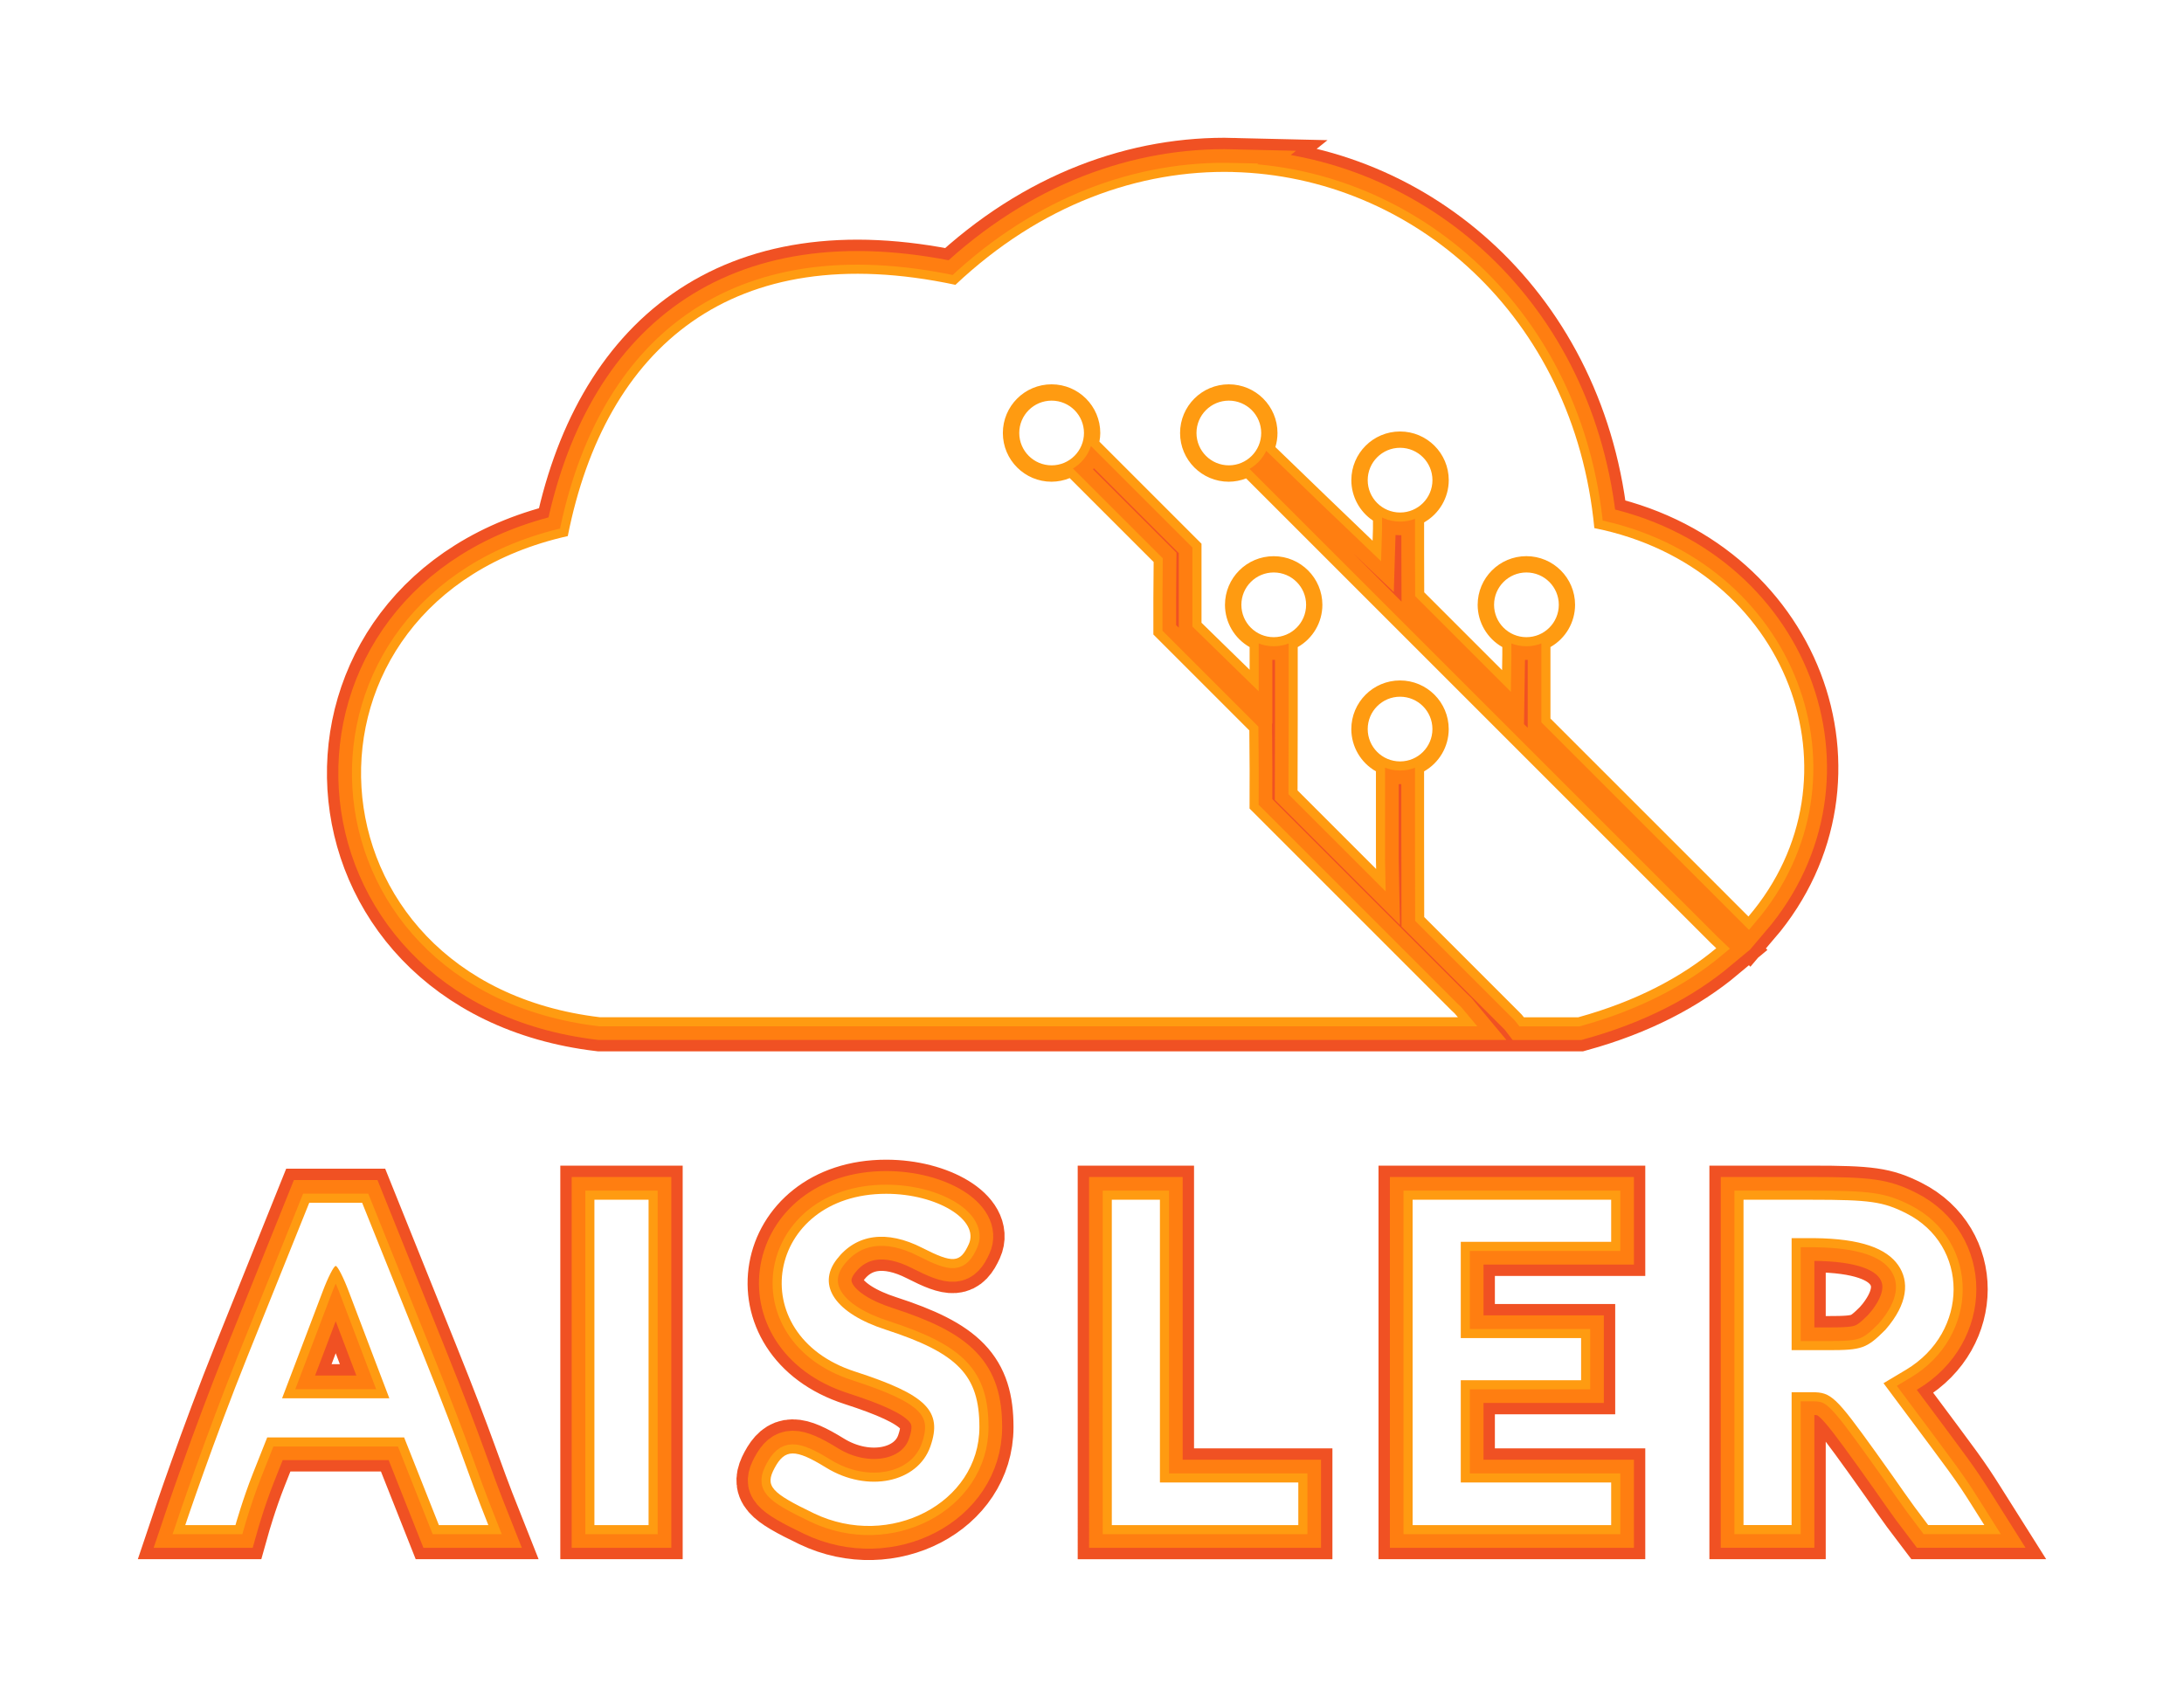 <?xml version="1.0" encoding="UTF-8" standalone="no"?>
<!-- Created with Inkscape (http://www.inkscape.org/) -->

<svg
   width="96.048mm"
   height="74.684mm"
   viewBox="0 0 96.048 74.684"
   version="1.1"
   id="svg1"
   xml:space="preserve"
   inkscape:version="1.4 (e7c3feb100, 2024-10-09)"
   sodipodi:docname="aisler_glow.svg"
   xmlns:inkscape="http://www.inkscape.org/namespaces/inkscape"
   xmlns:sodipodi="http://sodipodi.sourceforge.net/DTD/sodipodi-0.dtd"
   xmlns="http://www.w3.org/2000/svg"
   xmlns:svg="http://www.w3.org/2000/svg"><sodipodi:namedview
     id="namedview1"
     pagecolor="#505050"
     bordercolor="#eeeeee"
     borderopacity="1"
     inkscape:showpageshadow="0"
     inkscape:pageopacity="0"
     inkscape:pagecheckerboard="0"
     inkscape:deskcolor="#505050"
     inkscape:document-units="mm"
     inkscape:zoom="1.4142136"
     inkscape:cx="433.1029"
     inkscape:cy="-21.566757"
     inkscape:window-width="2560"
     inkscape:window-height="1324"
     inkscape:window-x="0"
     inkscape:window-y="0"
     inkscape:window-maximized="1"
     inkscape:current-layer="layer1" /><defs
     id="defs1"><filter
       inkscape:collect="always"
       style="color-interpolation-filters:sRGB"
       id="filter113"
       x="-0.103"
       y="-0.127"
       width="1.214"
       height="1.254"><feGaussianBlur
         inkscape:collect="always"
         stdDeviation="2.525"
         id="feGaussianBlur113" /></filter><filter
       inkscape:collect="always"
       style="color-interpolation-filters:sRGB"
       id="filter114"
       x="-0.052"
       y="-0.062"
       width="1.109"
       height="1.124"><feGaussianBlur
         inkscape:collect="always"
         stdDeviation="1.123"
         id="feGaussianBlur114" /></filter><filter
       inkscape:collect="always"
       style="color-interpolation-filters:sRGB"
       id="filter115"
       x="-0.018"
       y="-0.021"
       width="1.037"
       height="1.041"><feGaussianBlur
         inkscape:collect="always"
         stdDeviation="0.347"
         id="feGaussianBlur115" /></filter></defs><g
     inkscape:label="Ebene 1"
     inkscape:groupmode="layer"
     id="layer1"
     transform="translate(-276.278,-150.428)"><g
       id="g113"
       style="fill:#f05623;fill-opacity:1;stroke:#f05123;stroke-width:3;stroke-dasharray:none;stroke-opacity:1;filter:url(#filter113)"
       transform="translate(-5.2083332e-6)"><path
         style="opacity:1;fill:#f05623;fill-opacity:1;stroke:#f05123;stroke-width:3;stroke-dasharray:none;stroke-opacity:1"
         d="m 284.425,217.51 c 0,0 1.248,-3.72 2.74,-7.431 l 2.713,-6.747 h 1.163 1.163 l 2.713,6.747 c 1.794,4.461 1.774,4.757 2.837,7.431 h -2.175 c 0,0 -0.509,-1.286 -0.9,-2.271 l -0.629,-1.587 h -3.01 -3.01 l -0.629,1.587 c -0.447,1.128 -0.768,2.271 -0.768,2.271 z m 8.295,-7.365 c -0.374,-0.982 -0.87,-2.292 -1.104,-2.91 -0.233,-0.618 -0.492,-1.124 -0.574,-1.124 -0.083,0 -0.341,0.506 -0.574,1.124 -0.233,0.618 -0.73,1.928 -1.104,2.91 l -0.68,1.786 h 2.358 2.358 z m 9.699,0.198 v -7.144 h 1.191 1.191 v 7.144 7.167 h -1.191 -1.191 z m 9.657,6.652 c -1.91,-0.918 -2.158,-1.203 -1.734,-1.995 0.455,-0.85 0.908,-0.854 2.263,-0.02 1.821,1.122 4.031,0.672 4.591,-0.935 0.544,-1.56 -0.174,-2.271 -3.32,-3.29 -4.995,-1.617 -3.905,-7.818 1.374,-7.818 2.241,0 4.12,1.149 3.631,2.221 -0.376,0.825 -0.687,0.849 -2.044,0.157 -1.559,-0.795 -2.902,-0.614 -3.762,0.506 -0.891,1.16 -0.042,2.38 2.15,3.091 3.187,1.034 4.125,2.009 4.125,4.288 0,3.338 -3.944,5.395 -7.276,3.794 z m 13.097,-6.652 v -7.144 h 1.058 1.058 v 6.218 6.218 h 3.043 3.043 v 0.926 0.949 h -4.101 -4.101 z m 13.229,0 v -7.144 h 4.366 4.366 v 0.926 0.926 h -3.307 -3.307 v 2.117 2.117 h 2.646 2.646 v 0.926 0.926 h -2.646 -2.646 v 2.249 2.249 h 3.307 3.307 v 0.926 0.949 h -4.366 -4.366 z m 14.552,0 v -7.144 h 2.987 c 2.571,0 3.151,0.083 4.167,0.595 2.784,1.404 2.78,5.22 -0.008,6.884 l -0.989,0.59 2.071,2.778 c 1.364,1.829 1.384,1.912 2.362,3.462 h -2.469 c -0.977,-1.277 -1.066,-1.48 -2.296,-3.191 -1.774,-2.468 -1.97,-2.652 -2.808,-2.652 h -0.901 v 2.91 2.933 h -1.058 -1.058 z m 6.244,-1.429 c 0.994,-1.143 1.056,-2.13 0.556,-2.841 -0.51,-0.726 -1.615,-1.164 -3.692,-1.185 h -0.992 v 2.413 2.514 h 1.614 c 1.483,0 1.687,-0.073 2.514,-0.9 z"
         id="path112"
         sodipodi:nodetypes="csccccccscccsccscssscccscscccccccscsssssssssssccccccccccccccccccccccccccccccccccccccccssscssccsccccccccscccscc" /><path
         id="path113"
         style="fill:#f05623;fill-opacity:1;stroke:#f05123;stroke-width:3;stroke-linecap:square;stroke-linejoin:miter;stroke-dasharray:none;stroke-opacity:1"
         d="m 330.509,157.993 c -4.126,-0.1 -8.459,1.425 -12.213,4.963 -9.806,-2.089 -15.397,2.729 -17.048,11.052 -12.782,2.86 -11.882,19.576 1.411,21.163 h 37.735 c -0.049,-0.059 -0.095,-0.107 -0.145,-0.17 l -0.154,-0.145 -4.432,-4.432 -4.432,-4.432 0.003,-1.726 -0.013,-1.71 -2.11,-2.11 -2.11,-2.11 v -1.587 l 0.012,-1.601 -2.051,-2.05 -1.64,-1.64 c -0.254,0.104 -0.525,0.157 -0.798,0.159 -1.183,-2e-5 -2.142,-0.959 -2.142,-2.142 2e-5,-1.183 0.959,-2.142 2.142,-2.142 1.183,2e-5 2.142,0.959 2.142,2.142 -10e-4,0.127 -0.014,0.254 -0.038,0.379 l 2.114,2.114 2.376,2.376 v 1.738 1.738 l 1.058,1.034 1.058,1.033 v -0.815 -0.181 c -0.668,-0.38 -1.082,-1.088 -1.084,-1.856 2e-5,-1.183 0.959,-2.142 2.142,-2.142 1.183,2e-5 2.142,0.959 2.142,2.142 -0.002,0.768 -0.416,1.477 -1.084,1.856 v 3.04 l -0.008,3.265 1.521,1.521 c 0,0 1.014,1.015 1.521,1.521 0.138,0.138 0.413,0.413 0.413,0.413 l -0.008,-0.405 v -2.162 -1.728 c -0.668,-0.38 -1.081,-1.088 -1.083,-1.856 2e-5,-1.183 0.959,-2.142 2.142,-2.142 1.183,2e-5 2.142,0.959 2.142,2.142 -0.002,0.769 -0.416,1.477 -1.084,1.857 v 2.803 l 0.006,3.605 2.086,2.086 2.086,2.086 c 0.081,0.075 0.15,0.155 0.212,0.236 h 2.392 c 2.534,-0.699 4.535,-1.76 6.067,-3.038 l -0.243,-0.232 -10.339,-10.339 -10.093,-10.093 c -0.243,0.095 -0.502,0.144 -0.763,0.146 -1.183,-2e-5 -2.142,-0.959 -2.142,-2.142 2e-5,-1.183 0.959,-2.142 2.142,-2.142 1.183,2e-5 2.142,0.959 2.142,2.142 -3e-4,0.209 -0.031,0.417 -0.092,0.618 0.563,0.549 3.969,3.83 4.275,4.119 l 0.016,-0.528 v -0.357 c -0.594,-0.397 -0.95,-1.064 -0.951,-1.778 2e-5,-1.183 0.959,-2.142 2.142,-2.142 1.183,2e-5 2.142,0.959 2.142,2.142 -0.002,0.768 -0.416,1.477 -1.084,1.856 v 1.374 l 0.005,1.702 1.712,1.712 1.712,1.712 0.01,-0.68 v -0.336 c -0.668,-0.38 -1.082,-1.088 -1.084,-1.856 2e-5,-1.183 0.959,-2.142 2.142,-2.142 1.183,2e-5 2.142,0.959 2.142,2.142 -0.002,0.768 -0.415,1.476 -1.083,1.856 v 1.255 1.889 l 4.371,4.371 4.336,4.337 c 5.186,-6.078 1.794,-15.371 -6.777,-17.084 -0.891,-9.355 -8.011,-15.471 -15.887,-15.662 z m -7.983,10.057 c -0.786,-2e-5 -1.423,0.637 -1.423,1.423 2.6e-4,0.786 0.637,1.423 1.423,1.423 0.786,2e-5 1.423,-0.637 1.423,-1.423 2e-5,-0.786 -0.637,-1.423 -1.423,-1.423 z m 7.794,0 c -0.786,-2e-5 -1.423,0.637 -1.423,1.423 2.6e-4,0.786 0.637,1.423 1.423,1.423 0.786,1e-5 1.423,-0.637 1.423,-1.423 2e-5,-0.786 -0.637,-1.423 -1.423,-1.423 z m 7.531,2.074 c -0.786,-3.1e-4 -1.424,0.637 -1.424,1.424 2.7e-4,0.786 0.638,1.423 1.424,1.423 0.786,2e-5 1.423,-0.637 1.423,-1.423 3.1e-4,-0.786 -0.637,-1.424 -1.423,-1.424 z m -5.557,5.484 c -0.786,-2e-5 -1.423,0.637 -1.423,1.423 2.7e-4,0.786 0.637,1.423 1.423,1.423 0.786,3.1e-4 1.423,-0.637 1.424,-1.423 2e-5,-0.786 -0.637,-1.423 -1.424,-1.423 z m 11.113,0 c -0.786,-2e-5 -1.423,0.637 -1.423,1.423 2.7e-4,0.786 0.637,1.423 1.423,1.423 0.786,3e-4 1.423,-0.637 1.424,-1.423 2e-5,-0.786 -0.637,-1.423 -1.424,-1.423 z m -5.556,5.465 c -0.786,-3.1e-4 -1.424,0.637 -1.424,1.424 5.4e-4,0.784 0.634,1.419 1.418,1.422 h 0.011 c 0.783,-0.003 1.417,-0.639 1.417,-1.422 3e-4,-0.786 -0.637,-1.424 -1.423,-1.424 z"
         sodipodi:nodetypes="ccccccccccccccccccccccccccccccccccccccccccccccccccccccccccccccccccccccccccccccccccccccccccccccccccccccccccccccsccccss" /></g><g
       id="g111"
       style="fill:#f57d20;fill-opacity:1;stroke:#ff7e11;stroke-width:2;stroke-dasharray:none;stroke-opacity:1;filter:url(#filter114)"
       transform="translate(-5.2083332e-6)"><path
         style="opacity:1;fill:#f57d20;fill-opacity:1;stroke:#ff7e11;stroke-width:2;stroke-dasharray:none;stroke-opacity:1"
         d="m 284.425,217.51 c 0,0 1.248,-3.72 2.74,-7.431 l 2.713,-6.747 h 1.163 1.163 l 2.713,6.747 c 1.794,4.461 1.774,4.757 2.837,7.431 h -2.175 c 0,0 -0.509,-1.286 -0.9,-2.271 l -0.629,-1.587 h -3.01 -3.01 l -0.629,1.587 c -0.447,1.128 -0.768,2.271 -0.768,2.271 z m 8.295,-7.365 c -0.374,-0.982 -0.87,-2.292 -1.104,-2.91 -0.233,-0.618 -0.492,-1.124 -0.574,-1.124 -0.083,0 -0.341,0.506 -0.574,1.124 -0.233,0.618 -0.73,1.928 -1.104,2.91 l -0.68,1.786 h 2.358 2.358 z m 9.699,0.198 v -7.144 h 1.191 1.191 v 7.144 7.167 h -1.191 -1.191 z m 9.657,6.652 c -1.91,-0.918 -2.158,-1.203 -1.734,-1.995 0.455,-0.85 0.908,-0.854 2.263,-0.02 1.821,1.122 4.031,0.672 4.591,-0.935 0.544,-1.56 -0.174,-2.271 -3.32,-3.29 -4.995,-1.617 -3.905,-7.818 1.374,-7.818 2.241,0 4.12,1.149 3.631,2.221 -0.376,0.825 -0.687,0.849 -2.044,0.157 -1.559,-0.795 -2.902,-0.614 -3.762,0.506 -0.891,1.16 -0.042,2.38 2.15,3.091 3.187,1.034 4.125,2.009 4.125,4.288 0,3.338 -3.944,5.395 -7.276,3.794 z m 13.097,-6.652 v -7.144 h 1.058 1.058 v 6.218 6.218 h 3.043 3.043 v 0.926 0.949 h -4.101 -4.101 z m 13.229,0 v -7.144 h 4.366 4.366 v 0.926 0.926 h -3.307 -3.307 v 2.117 2.117 h 2.646 2.646 v 0.926 0.926 h -2.646 -2.646 v 2.249 2.249 h 3.307 3.307 v 0.926 0.949 h -4.366 -4.366 z m 14.552,0 v -7.144 h 2.987 c 2.571,0 3.151,0.083 4.167,0.595 2.784,1.404 2.78,5.22 -0.008,6.884 l -0.989,0.59 2.071,2.778 c 1.364,1.829 1.384,1.912 2.362,3.462 h -2.469 c -0.977,-1.277 -1.066,-1.48 -2.296,-3.191 -1.774,-2.468 -1.97,-2.652 -2.808,-2.652 h -0.901 v 2.91 2.933 h -1.058 -1.058 z m 6.244,-1.429 c 0.994,-1.143 1.056,-2.13 0.556,-2.841 -0.51,-0.726 -1.615,-1.164 -3.692,-1.185 h -0.992 v 2.413 2.514 h 1.614 c 1.483,0 1.687,-0.073 2.514,-0.9 z"
         id="path110"
         sodipodi:nodetypes="csccccccscccsccscssscccscscccccccscsssssssssssccccccccccccccccccccccccccccccccccccccccssscssccsccccccccscccscc" /><path
         id="path111"
         style="fill:#f57d20;fill-opacity:1;stroke:#ff7e11;stroke-width:2;stroke-linecap:square;stroke-linejoin:miter;stroke-dasharray:none;stroke-opacity:1"
         d="m 330.509,157.993 c -4.126,-0.1 -8.459,1.425 -12.213,4.963 -9.806,-2.089 -15.397,2.729 -17.048,11.052 -12.782,2.86 -11.882,19.576 1.411,21.163 h 37.735 c -0.049,-0.059 -0.095,-0.107 -0.145,-0.17 l -0.154,-0.145 -4.432,-4.432 -4.432,-4.432 0.003,-1.726 -0.013,-1.71 -2.11,-2.11 -2.11,-2.11 v -1.587 l 0.012,-1.601 -2.051,-2.05 -1.64,-1.64 c -0.254,0.104 -0.525,0.157 -0.798,0.159 -1.183,-2e-5 -2.142,-0.959 -2.142,-2.142 2e-5,-1.183 0.959,-2.142 2.142,-2.142 1.183,2e-5 2.142,0.959 2.142,2.142 -10e-4,0.127 -0.014,0.254 -0.038,0.379 l 2.114,2.114 2.376,2.376 v 1.738 1.738 l 1.058,1.034 1.058,1.033 v -0.815 -0.181 c -0.668,-0.38 -1.082,-1.088 -1.084,-1.856 2e-5,-1.183 0.959,-2.142 2.142,-2.142 1.183,2e-5 2.142,0.959 2.142,2.142 -0.002,0.768 -0.416,1.477 -1.084,1.856 v 3.04 l -0.008,3.265 1.521,1.521 c 0,0 1.014,1.015 1.521,1.521 0.138,0.138 0.413,0.413 0.413,0.413 l -0.008,-0.405 v -2.162 -1.728 c -0.668,-0.38 -1.081,-1.088 -1.083,-1.856 2e-5,-1.183 0.959,-2.142 2.142,-2.142 1.183,2e-5 2.142,0.959 2.142,2.142 -0.002,0.769 -0.416,1.477 -1.084,1.857 v 2.803 l 0.006,3.605 2.086,2.086 2.086,2.086 c 0.081,0.075 0.15,0.155 0.212,0.236 h 2.392 c 2.534,-0.699 4.535,-1.76 6.067,-3.038 l -0.243,-0.232 -10.339,-10.339 -10.093,-10.093 c -0.243,0.095 -0.502,0.144 -0.763,0.146 -1.183,-2e-5 -2.142,-0.959 -2.142,-2.142 2e-5,-1.183 0.959,-2.142 2.142,-2.142 1.183,2e-5 2.142,0.959 2.142,2.142 -3e-4,0.209 -0.031,0.417 -0.092,0.618 0.563,0.549 3.969,3.83 4.275,4.119 l 0.016,-0.528 v -0.357 c -0.594,-0.397 -0.95,-1.064 -0.951,-1.778 2e-5,-1.183 0.959,-2.142 2.142,-2.142 1.183,2e-5 2.142,0.959 2.142,2.142 -0.002,0.768 -0.416,1.477 -1.084,1.856 v 1.374 l 0.005,1.702 1.712,1.712 1.712,1.712 0.01,-0.68 v -0.336 c -0.668,-0.38 -1.082,-1.088 -1.084,-1.856 2e-5,-1.183 0.959,-2.142 2.142,-2.142 1.183,2e-5 2.142,0.959 2.142,2.142 -0.002,0.768 -0.415,1.476 -1.083,1.856 v 1.255 1.889 l 4.371,4.371 4.336,4.337 c 5.186,-6.078 1.794,-15.371 -6.777,-17.084 -0.891,-9.355 -8.011,-15.471 -15.887,-15.662 z m -7.983,10.057 c -0.786,-2e-5 -1.423,0.637 -1.423,1.423 2.6e-4,0.786 0.637,1.423 1.423,1.423 0.786,2e-5 1.423,-0.637 1.423,-1.423 2e-5,-0.786 -0.637,-1.423 -1.423,-1.423 z m 7.794,0 c -0.786,-2e-5 -1.423,0.637 -1.423,1.423 2.6e-4,0.786 0.637,1.423 1.423,1.423 0.786,1e-5 1.423,-0.637 1.423,-1.423 2e-5,-0.786 -0.637,-1.423 -1.423,-1.423 z m 7.531,2.074 c -0.786,-3.1e-4 -1.424,0.637 -1.424,1.424 2.7e-4,0.786 0.638,1.423 1.424,1.423 0.786,2e-5 1.423,-0.637 1.423,-1.423 3.1e-4,-0.786 -0.637,-1.424 -1.423,-1.424 z m -5.557,5.484 c -0.786,-2e-5 -1.423,0.637 -1.423,1.423 2.7e-4,0.786 0.637,1.423 1.423,1.423 0.786,3.1e-4 1.423,-0.637 1.424,-1.423 2e-5,-0.786 -0.637,-1.423 -1.424,-1.423 z m 11.113,0 c -0.786,-2e-5 -1.423,0.637 -1.423,1.423 2.7e-4,0.786 0.637,1.423 1.423,1.423 0.786,3e-4 1.423,-0.637 1.424,-1.423 2e-5,-0.786 -0.637,-1.423 -1.424,-1.423 z m -5.556,5.465 c -0.786,-3.1e-4 -1.424,0.637 -1.424,1.424 5.4e-4,0.784 0.634,1.419 1.418,1.422 h 0.011 c 0.783,-0.003 1.417,-0.639 1.417,-1.422 3e-4,-0.786 -0.637,-1.424 -1.423,-1.424 z"
         sodipodi:nodetypes="ccccccccccccccccccccccccccccccccccccccccccccccccccccccccccccccccccccccccccccccccccccccccccccccccccccccccccccccsccccss" /></g><g
       id="g109"
       style="fill:#ff9a11;fill-opacity:1;stroke:#ff9b11;stroke-width:0.8;stroke-dasharray:none;stroke-opacity:1;filter:url(#filter115)"><path
         style="opacity:1;fill:#ff9a11;fill-opacity:1;stroke:#ff9b11;stroke-width:0.8;stroke-dasharray:none;stroke-opacity:1"
         d="m 284.425,217.51 c 0,0 1.248,-3.72 2.74,-7.431 l 2.713,-6.747 h 1.163 1.163 l 2.713,6.747 c 1.794,4.461 1.774,4.757 2.837,7.431 h -2.175 c 0,0 -0.509,-1.286 -0.9,-2.271 l -0.629,-1.587 h -3.01 -3.01 l -0.629,1.587 c -0.447,1.128 -0.768,2.271 -0.768,2.271 z m 8.295,-7.365 c -0.374,-0.982 -0.87,-2.292 -1.104,-2.91 -0.233,-0.618 -0.492,-1.124 -0.574,-1.124 -0.083,0 -0.341,0.506 -0.574,1.124 -0.233,0.618 -0.73,1.928 -1.104,2.91 l -0.68,1.786 h 2.358 2.358 z m 9.699,0.198 v -7.144 h 1.191 1.191 v 7.144 7.167 h -1.191 -1.191 z m 9.657,6.652 c -1.91,-0.918 -2.158,-1.203 -1.734,-1.995 0.455,-0.85 0.908,-0.854 2.263,-0.02 1.821,1.122 4.031,0.672 4.591,-0.935 0.544,-1.56 -0.174,-2.271 -3.32,-3.29 -4.995,-1.617 -3.905,-7.818 1.374,-7.818 2.241,0 4.12,1.149 3.631,2.221 -0.376,0.825 -0.687,0.849 -2.044,0.157 -1.559,-0.795 -2.902,-0.614 -3.762,0.506 -0.891,1.16 -0.042,2.38 2.15,3.091 3.187,1.034 4.125,2.009 4.125,4.288 0,3.338 -3.944,5.395 -7.276,3.794 z m 13.097,-6.652 v -7.144 h 1.058 1.058 v 6.218 6.218 h 3.043 3.043 v 0.926 0.949 h -4.101 -4.101 z m 13.229,0 v -7.144 h 4.366 4.366 v 0.926 0.926 h -3.307 -3.307 v 2.117 2.117 h 2.646 2.646 v 0.926 0.926 h -2.646 -2.646 v 2.249 2.249 h 3.307 3.307 v 0.926 0.949 h -4.366 -4.366 z m 14.552,0 v -7.144 h 2.987 c 2.571,0 3.151,0.083 4.167,0.595 2.784,1.404 2.78,5.22 -0.008,6.884 l -0.989,0.59 2.071,2.778 c 1.364,1.829 1.384,1.912 2.362,3.462 h -2.469 c -0.977,-1.277 -1.066,-1.48 -2.296,-3.191 -1.774,-2.468 -1.97,-2.652 -2.808,-2.652 h -0.901 v 2.91 2.933 h -1.058 -1.058 z m 6.244,-1.429 c 0.994,-1.143 1.056,-2.13 0.556,-2.841 -0.51,-0.726 -1.615,-1.164 -3.692,-1.185 h -0.992 v 2.413 2.514 h 1.614 c 1.483,0 1.687,-0.073 2.514,-0.9 z"
         id="path108"
         sodipodi:nodetypes="csccccccscccsccscssscccscscccccccscsssssssssssccccccccccccccccccccccccccccccccccccccccssscssccsccccccccscccscc" /><path
         id="path109"
         style="fill:#ff9a11;fill-opacity:1;stroke:#ff9b11;stroke-width:0.8;stroke-linecap:square;stroke-linejoin:miter;stroke-dasharray:none;stroke-opacity:1"
         d="m 330.509,157.993 c -4.126,-0.1 -8.459,1.425 -12.213,4.963 -9.806,-2.089 -15.397,2.729 -17.048,11.052 -12.782,2.86 -11.882,19.576 1.411,21.163 h 37.735 c -0.049,-0.059 -0.095,-0.107 -0.145,-0.17 l -0.154,-0.145 -4.432,-4.432 -4.432,-4.432 0.003,-1.726 -0.013,-1.71 -2.11,-2.11 -2.11,-2.11 v -1.587 l 0.012,-1.601 -2.051,-2.05 -1.64,-1.64 c -0.254,0.104 -0.525,0.157 -0.798,0.159 -1.183,-2e-5 -2.142,-0.959 -2.142,-2.142 2e-5,-1.183 0.959,-2.142 2.142,-2.142 1.183,2e-5 2.142,0.959 2.142,2.142 -10e-4,0.127 -0.014,0.254 -0.038,0.379 l 2.114,2.114 2.376,2.376 v 1.738 1.738 l 1.058,1.034 1.058,1.033 v -0.815 -0.181 c -0.668,-0.38 -1.082,-1.088 -1.084,-1.856 2e-5,-1.183 0.959,-2.142 2.142,-2.142 1.183,2e-5 2.142,0.959 2.142,2.142 -0.002,0.768 -0.416,1.477 -1.084,1.856 v 3.04 l -0.008,3.265 1.521,1.521 c 0,0 1.014,1.015 1.521,1.521 0.138,0.138 0.413,0.413 0.413,0.413 l -0.008,-0.405 v -2.162 -1.728 c -0.668,-0.38 -1.081,-1.088 -1.083,-1.856 2e-5,-1.183 0.959,-2.142 2.142,-2.142 1.183,2e-5 2.142,0.959 2.142,2.142 -0.002,0.769 -0.416,1.477 -1.084,1.857 v 2.803 l 0.006,3.605 2.086,2.086 2.086,2.086 c 0.081,0.075 0.15,0.155 0.212,0.236 h 2.392 c 2.534,-0.699 4.535,-1.76 6.067,-3.038 l -0.243,-0.232 -10.339,-10.339 -10.093,-10.093 c -0.243,0.095 -0.502,0.144 -0.763,0.146 -1.183,-2e-5 -2.142,-0.959 -2.142,-2.142 2e-5,-1.183 0.959,-2.142 2.142,-2.142 1.183,2e-5 2.142,0.959 2.142,2.142 -3e-4,0.209 -0.031,0.417 -0.092,0.618 0.563,0.549 3.969,3.83 4.275,4.119 l 0.016,-0.528 v -0.357 c -0.594,-0.397 -0.95,-1.064 -0.951,-1.778 2e-5,-1.183 0.959,-2.142 2.142,-2.142 1.183,2e-5 2.142,0.959 2.142,2.142 -0.002,0.768 -0.416,1.477 -1.084,1.856 v 1.374 l 0.005,1.702 1.712,1.712 1.712,1.712 0.01,-0.68 v -0.336 c -0.668,-0.38 -1.082,-1.088 -1.084,-1.856 2e-5,-1.183 0.959,-2.142 2.142,-2.142 1.183,2e-5 2.142,0.959 2.142,2.142 -0.002,0.768 -0.415,1.476 -1.083,1.856 v 1.255 1.889 l 4.371,4.371 4.336,4.337 c 5.186,-6.078 1.794,-15.371 -6.777,-17.084 -0.891,-9.355 -8.011,-15.471 -15.887,-15.662 z m -7.983,10.057 c -0.786,-2e-5 -1.423,0.637 -1.423,1.423 2.6e-4,0.786 0.637,1.423 1.423,1.423 0.786,2e-5 1.423,-0.637 1.423,-1.423 2e-5,-0.786 -0.637,-1.423 -1.423,-1.423 z m 7.794,0 c -0.786,-2e-5 -1.423,0.637 -1.423,1.423 2.6e-4,0.786 0.637,1.423 1.423,1.423 0.786,1e-5 1.423,-0.637 1.423,-1.423 2e-5,-0.786 -0.637,-1.423 -1.423,-1.423 z m 7.531,2.074 c -0.786,-3.1e-4 -1.424,0.637 -1.424,1.424 2.7e-4,0.786 0.638,1.423 1.424,1.423 0.786,2e-5 1.423,-0.637 1.423,-1.423 3.1e-4,-0.786 -0.637,-1.424 -1.423,-1.424 z m -5.557,5.484 c -0.786,-2e-5 -1.423,0.637 -1.423,1.423 2.7e-4,0.786 0.637,1.423 1.423,1.423 0.786,3.1e-4 1.423,-0.637 1.424,-1.423 2e-5,-0.786 -0.637,-1.423 -1.424,-1.423 z m 11.113,0 c -0.786,-2e-5 -1.423,0.637 -1.423,1.423 2.7e-4,0.786 0.637,1.423 1.423,1.423 0.786,3e-4 1.423,-0.637 1.424,-1.423 2e-5,-0.786 -0.637,-1.423 -1.424,-1.423 z m -5.556,5.465 c -0.786,-3.1e-4 -1.424,0.637 -1.424,1.424 5.4e-4,0.784 0.634,1.419 1.418,1.422 h 0.011 c 0.783,-0.003 1.417,-0.639 1.417,-1.422 3e-4,-0.786 -0.637,-1.424 -1.423,-1.424 z"
         sodipodi:nodetypes="ccccccccccccccccccccccccccccccccccccccccccccccccccccccccccccccccccccccccccccccccccccccccccccccccccccccccccccccsccccss" /></g><g
       id="g108"><path
         style="opacity:1;fill:#ffffff;stroke:none;stroke-width:0.6;stroke-dasharray:none"
         d="m 284.425,217.51 c 0,0 1.248,-3.72 2.74,-7.431 l 2.713,-6.747 h 1.163 1.163 l 2.713,6.747 c 1.794,4.461 1.774,4.757 2.837,7.431 h -2.175 c 0,0 -0.509,-1.286 -0.9,-2.271 l -0.629,-1.587 h -3.01 -3.01 l -0.629,1.587 c -0.447,1.128 -0.768,2.271 -0.768,2.271 z m 8.295,-7.365 c -0.374,-0.982 -0.87,-2.292 -1.104,-2.91 -0.233,-0.618 -0.492,-1.124 -0.574,-1.124 -0.083,0 -0.341,0.506 -0.574,1.124 -0.233,0.618 -0.73,1.928 -1.104,2.91 l -0.68,1.786 h 2.358 2.358 z m 9.699,0.198 v -7.144 h 1.191 1.191 v 7.144 7.167 h -1.191 -1.191 z m 9.657,6.652 c -1.91,-0.918 -2.158,-1.203 -1.734,-1.995 0.455,-0.85 0.908,-0.854 2.263,-0.02 1.821,1.122 4.031,0.672 4.591,-0.935 0.544,-1.56 -0.174,-2.271 -3.32,-3.29 -4.995,-1.617 -3.905,-7.818 1.374,-7.818 2.241,0 4.12,1.149 3.631,2.221 -0.376,0.825 -0.687,0.849 -2.044,0.157 -1.559,-0.795 -2.902,-0.614 -3.762,0.506 -0.891,1.16 -0.042,2.38 2.15,3.091 3.187,1.034 4.125,2.009 4.125,4.288 0,3.338 -3.944,5.395 -7.276,3.794 z m 13.097,-6.652 v -7.144 h 1.058 1.058 v 6.218 6.218 h 3.043 3.043 v 0.926 0.949 h -4.101 -4.101 z m 13.229,0 v -7.144 h 4.366 4.366 v 0.926 0.926 h -3.307 -3.307 v 2.117 2.117 h 2.646 2.646 v 0.926 0.926 h -2.646 -2.646 v 2.249 2.249 h 3.307 3.307 v 0.926 0.949 h -4.366 -4.366 z m 14.552,0 v -7.144 h 2.987 c 2.571,0 3.151,0.083 4.167,0.595 2.784,1.404 2.78,5.22 -0.008,6.884 l -0.989,0.59 2.071,2.778 c 1.364,1.829 1.384,1.912 2.362,3.462 h -2.469 c -0.977,-1.277 -1.066,-1.48 -2.296,-3.191 -1.774,-2.468 -1.97,-2.652 -2.808,-2.652 h -0.901 v 2.91 2.933 h -1.058 -1.058 z m 6.244,-1.429 c 0.994,-1.143 1.056,-2.13 0.556,-2.841 -0.51,-0.726 -1.615,-1.164 -3.692,-1.185 h -0.992 v 2.413 2.514 h 1.614 c 1.483,0 1.687,-0.073 2.514,-0.9 z"
         id="path93"
         sodipodi:nodetypes="csccccccscccsccscssscccscscccccccscsssssssssssccccccccccccccccccccccccccccccccccccccccssscssccsccccccccscccscc" /><path
         id="path53"
         style="fill:#ffffff;stroke:none;stroke-width:0.6;stroke-linecap:square;stroke-linejoin:miter;stroke-dasharray:none"
         d="m 330.509,157.993 c -4.126,-0.1 -8.459,1.425 -12.213,4.963 -9.806,-2.089 -15.397,2.729 -17.048,11.052 -12.782,2.86 -11.882,19.576 1.411,21.163 h 37.735 c -0.049,-0.059 -0.095,-0.107 -0.145,-0.17 l -0.154,-0.145 -4.432,-4.432 -4.432,-4.432 0.003,-1.726 -0.013,-1.71 -2.11,-2.11 -2.11,-2.11 v -1.587 l 0.012,-1.601 -2.051,-2.05 -1.64,-1.64 c -0.254,0.104 -0.525,0.157 -0.798,0.159 -1.183,-2e-5 -2.142,-0.959 -2.142,-2.142 2e-5,-1.183 0.959,-2.142 2.142,-2.142 1.183,2e-5 2.142,0.959 2.142,2.142 -10e-4,0.127 -0.014,0.254 -0.038,0.379 l 2.114,2.114 2.376,2.376 v 1.738 1.738 l 1.058,1.034 1.058,1.033 v -0.815 -0.181 c -0.668,-0.38 -1.082,-1.088 -1.084,-1.856 2e-5,-1.183 0.959,-2.142 2.142,-2.142 1.183,2e-5 2.142,0.959 2.142,2.142 -0.002,0.768 -0.416,1.477 -1.084,1.856 v 3.04 l -0.008,3.265 1.521,1.521 c 0,0 1.014,1.015 1.521,1.521 0.138,0.138 0.413,0.413 0.413,0.413 l -0.008,-0.405 v -2.162 -1.728 c -0.668,-0.38 -1.081,-1.088 -1.083,-1.856 2e-5,-1.183 0.959,-2.142 2.142,-2.142 1.183,2e-5 2.142,0.959 2.142,2.142 -0.002,0.769 -0.416,1.477 -1.084,1.857 v 2.803 l 0.006,3.605 2.086,2.086 2.086,2.086 c 0.081,0.075 0.15,0.155 0.212,0.236 h 2.392 c 2.534,-0.699 4.535,-1.76 6.067,-3.038 l -0.243,-0.232 -10.339,-10.339 -10.093,-10.093 c -0.243,0.095 -0.502,0.144 -0.763,0.146 -1.183,-2e-5 -2.142,-0.959 -2.142,-2.142 2e-5,-1.183 0.959,-2.142 2.142,-2.142 1.183,2e-5 2.142,0.959 2.142,2.142 -3e-4,0.209 -0.031,0.417 -0.092,0.618 0.563,0.549 3.969,3.83 4.275,4.119 l 0.016,-0.528 v -0.357 c -0.594,-0.397 -0.95,-1.064 -0.951,-1.778 2e-5,-1.183 0.959,-2.142 2.142,-2.142 1.183,2e-5 2.142,0.959 2.142,2.142 -0.002,0.768 -0.416,1.477 -1.084,1.856 v 1.374 l 0.005,1.702 1.712,1.712 1.712,1.712 0.01,-0.68 v -0.336 c -0.668,-0.38 -1.082,-1.088 -1.084,-1.856 2e-5,-1.183 0.959,-2.142 2.142,-2.142 1.183,2e-5 2.142,0.959 2.142,2.142 -0.002,0.768 -0.415,1.476 -1.083,1.856 v 1.255 1.889 l 4.371,4.371 4.336,4.337 c 5.186,-6.078 1.794,-15.371 -6.777,-17.084 -0.891,-9.355 -8.011,-15.471 -15.887,-15.662 z m -7.983,10.057 c -0.786,-2e-5 -1.423,0.637 -1.423,1.423 2.6e-4,0.786 0.637,1.423 1.423,1.423 0.786,2e-5 1.423,-0.637 1.423,-1.423 2e-5,-0.786 -0.637,-1.423 -1.423,-1.423 z m 7.794,0 c -0.786,-2e-5 -1.423,0.637 -1.423,1.423 2.6e-4,0.786 0.637,1.423 1.423,1.423 0.786,1e-5 1.423,-0.637 1.423,-1.423 2e-5,-0.786 -0.637,-1.423 -1.423,-1.423 z m 7.531,2.074 c -0.786,-3.1e-4 -1.424,0.637 -1.424,1.424 2.7e-4,0.786 0.638,1.423 1.424,1.423 0.786,2e-5 1.423,-0.637 1.423,-1.423 3.1e-4,-0.786 -0.637,-1.424 -1.423,-1.424 z m -5.557,5.484 c -0.786,-2e-5 -1.423,0.637 -1.423,1.423 2.7e-4,0.786 0.637,1.423 1.423,1.423 0.786,3.1e-4 1.423,-0.637 1.424,-1.423 2e-5,-0.786 -0.637,-1.423 -1.424,-1.423 z m 11.113,0 c -0.786,-2e-5 -1.423,0.637 -1.423,1.423 2.7e-4,0.786 0.637,1.423 1.423,1.423 0.786,3e-4 1.423,-0.637 1.424,-1.423 2e-5,-0.786 -0.637,-1.423 -1.424,-1.423 z m -5.556,5.465 c -0.786,-3.1e-4 -1.424,0.637 -1.424,1.424 5.4e-4,0.784 0.634,1.419 1.418,1.422 h 0.011 c 0.783,-0.003 1.417,-0.639 1.417,-1.422 3e-4,-0.786 -0.637,-1.424 -1.423,-1.424 z"
         sodipodi:nodetypes="ccccccccccccccccccccccccccccccccccccccccccccccccccccccccccccccccccccccccccccccccccccccccccccccccccccccccccccccsccccss" /></g></g></svg>
